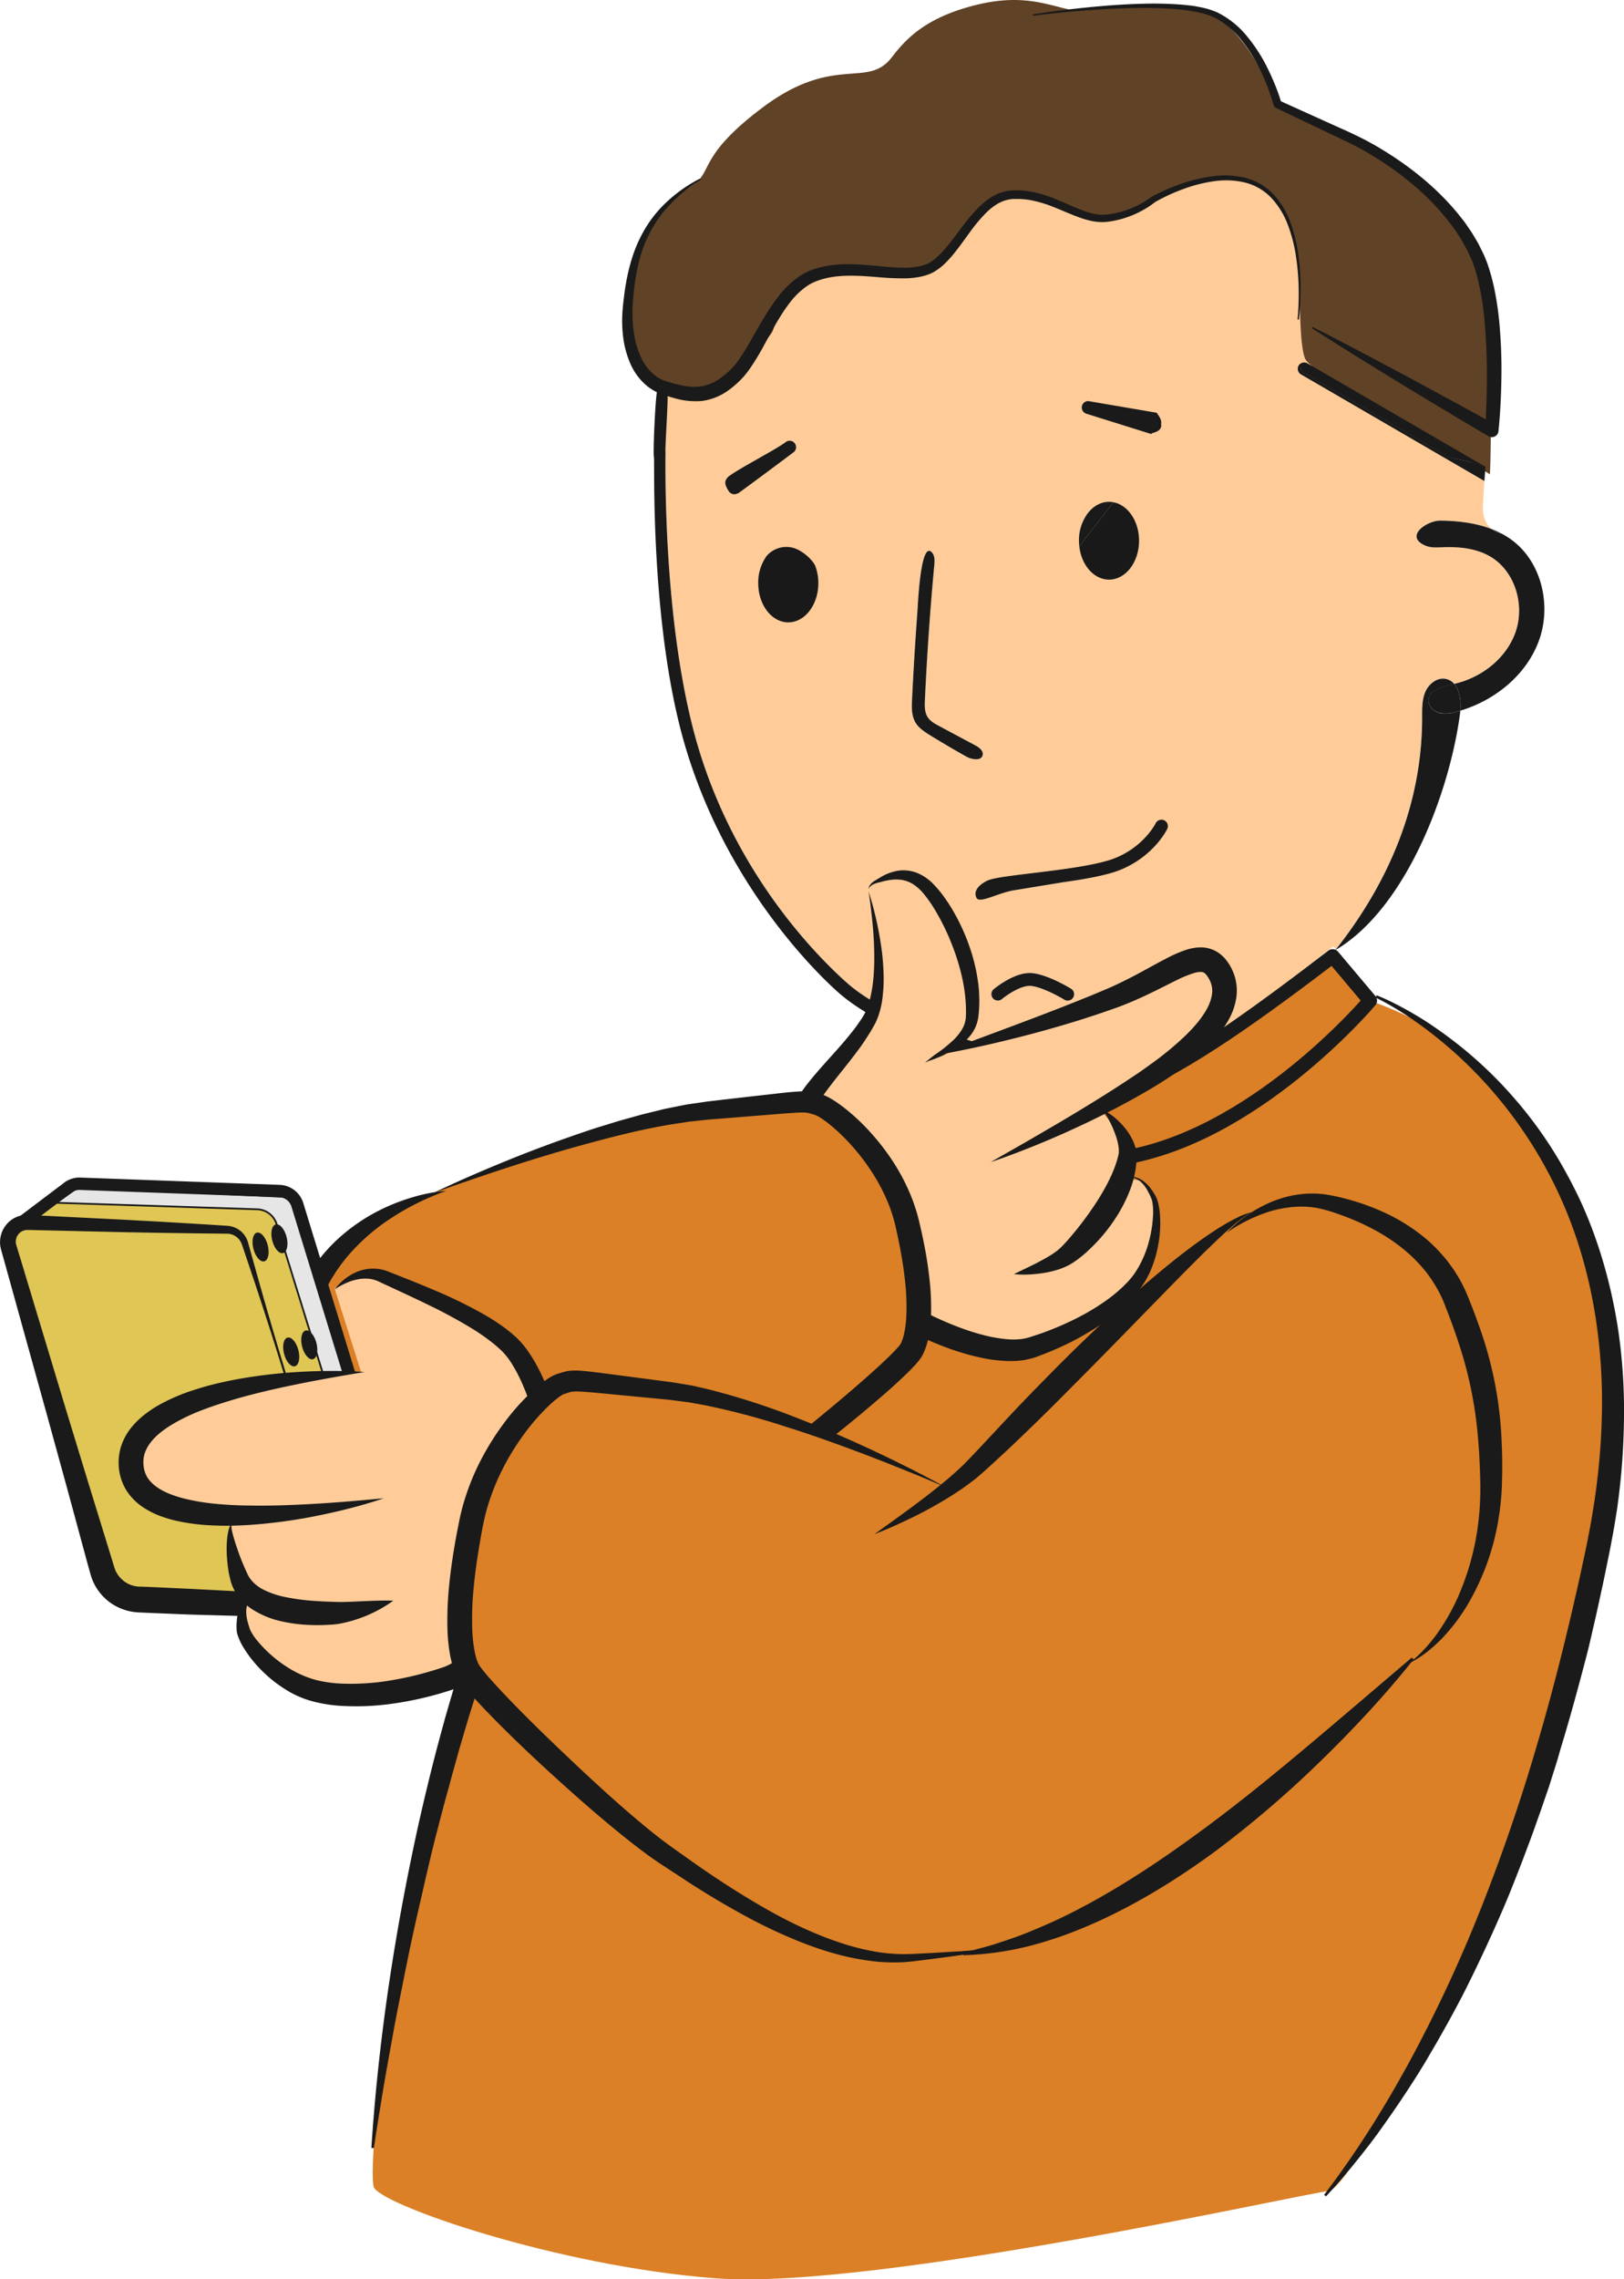 <?xml version="1.0" encoding="UTF-8"?> <svg xmlns="http://www.w3.org/2000/svg" viewBox="0 0 918.68 1288.89"> <defs> <style>.cls-1{fill:#db8026;}.cls-2{fill:#1a1a1a;}.cls-3,.cls-9{fill:none;}.cls-3,.cls-7,.cls-8,.cls-9{stroke:#1a1a1a;}.cls-3{stroke-linecap:round;stroke-linejoin:round;stroke-width:8px;}.cls-4{fill:#fc9;}.cls-5{fill:#604226;}.cls-6{fill:#191919;}.cls-7{fill:#e6e6e6;}.cls-7,.cls-8,.cls-9{stroke-miterlimit:10;}.cls-8{fill:#e0c655;}.cls-9{stroke-width:7px;}</style> </defs> <g id="Layer_2" data-name="Layer 2"> <g id="TeloStroke"> <g id="teloFill"> <path class="cls-1" d="M541.65,589.82l10.81,4.78s-8.32,22.13.9,28.24,67,4.15,93.57-10.68,106.93-71.43,106.93-71.43l18.5,24.33s37.5,11.23,59.75,34.45S919,700.73,913,786.06s-34.33,209-61,270.34S764.06,1238,751.49,1239s-256.13,56-346.13,49.36-192.26-42.22-194.07-52,2.27-51.82,5.9-82.07S260,906.4,313.24,824.53,481,634,506.36,616.84s34.24-27,34.24-27Z"></path> </g> <path class="cls-2" d="M778.73,562.81a115.32,115.32,0,0,1,10.91,5c3.56,1.81,7.06,3.75,10.51,5.77S807,577.72,810.3,580s6.6,4.56,9.81,7a233.75,233.75,0,0,1,35.45,32.83,236.47,236.47,0,0,1,28.31,39.63c4,7.08,7.79,14.35,11.16,21.81a244.62,244.62,0,0,1,8.88,22.87c2.63,7.75,4.83,15.64,6.74,23.6,1,4,1.79,8,2.62,12,.39,2,.73,4,1.09,6l.53,3,.46,3a312.63,312.63,0,0,1,3.33,48.87,391.91,391.91,0,0,1-3.37,48.71c-.49,4-1.18,8-1.83,12s-1.43,8-2.16,12c-.37,2-.76,4-1.16,5.91l-1.2,5.86c-.81,3.9-1.58,7.8-2.43,11.7-1.71,7.78-3.34,15.58-5.18,23.34-.9,3.88-1.77,7.77-2.71,11.65s-2,7.72-3,11.59c-4.07,15.42-8.32,30.81-13,46.08L881,995.24l-1.8,5.71-1.8,5.71c-.59,1.91-1.19,3.81-1.86,5.7l-3.9,11.33-4,11.28c-1.33,3.77-2.76,7.5-4.16,11.24s-2.8,7.48-4.28,11.2c-2.9,7.45-5.83,14.88-9,22.22q-9.49,22-20.21,43.5c-3.53,7.18-7.39,14.19-11.21,21.2l-5.89,10.45-6.06,10.34c-4.08,6.87-8.41,13.6-12.83,20.25s-9,13.22-13.62,19.68-9.61,12.73-14.62,18.92c-1.23,1.57-2.55,3.06-3.82,4.59s-2.57,3-3.88,4.54-2.59,3-3.93,4.49l-4,4.4-1.11-.85q7.17-9.42,13.91-19.15c4.51-6.48,8.83-13.09,13.07-19.74,8.42-13.35,16.3-27,23.76-40.93a805.75,805.75,0,0,0,39.51-86q17.26-44.1,30.5-89.64c8.92-30.29,16.55-60.95,23.44-91.77.87-3.85,1.66-7.72,2.49-11.58s1.7-7.72,2.42-11.59,1.55-7.73,2.17-11.62,1.33-7.76,1.86-11.67a380.43,380.43,0,0,0,4-47.05c.72-31.47-3-63.14-12.16-93.26a247.23,247.23,0,0,0-43.78-83,242.13,242.13,0,0,0-32.94-33.75,228.47,228.47,0,0,0-18.79-14.3,167.27,167.27,0,0,0-20.29-12Z"></path> <path class="cls-2" d="M539.5,592.44c-6.14,4.58-12.22,9.23-18.18,14s-12,9.52-17.8,14.42l-8.75,7.37q-4.39,3.66-8.69,7.42c-2.9,2.47-5.74,5-8.58,7.54s-5.66,5.08-8.47,7.65q-16.93,15.27-33,31.33c-2.66,2.7-5.29,5.43-8,8.08l-7.9,8.14c-2.66,2.69-5.2,5.49-7.79,8.25s-5.16,5.51-7.65,8.35l-7.52,8.46-7.35,8.6c-2.48,2.83-4.84,5.76-7.27,8.64s-4.84,5.76-7.14,8.73l-7,8.83-6.76,9c-2.29,3-4.44,6.05-6.6,9.11L351.77,781c-1.09,1.53-2.18,3-3.19,4.62-8.44,12.37-16.42,25-23.82,37.94-1.83,3.24-3.58,6.53-5.38,9.79l-2.68,4.89c-.85,1.65-1.66,3.33-2.5,5l-5,10-4.56,10.15c-.77,1.69-1.56,3.35-2.3,5.07l-2.18,5.21c-1.45,3.48-2.94,6.93-4.35,10.43-2.75,7-5.57,14-8.17,21.08-1.32,3.53-2.71,7-4,10.6l-3.8,10.67c-1.3,3.54-2.44,7.15-3.66,10.72s-2.49,7.14-3.63,10.74l-3.54,10.79-3.38,10.84L264,974.9l-1.6,5.45c-1.06,3.64-2.16,7.26-3.19,10.91l-3.05,11c-1.05,3.64-1.92,7.33-3,11-2.06,7.3-3.93,14.66-5.85,22s-3.7,14.74-5.42,22.14c-.89,3.7-1.73,7.41-2.56,11.12l-2.56,11.12c-3.42,14.83-6.52,29.75-9.45,44.72q-2.28,11.2-4.39,22.47l-4.07,22.55c-1.36,7.52-2.6,15.07-3.82,22.63s-2.42,15.12-3.56,22.7l-1.4-.08c4-61.18,13.24-121.92,26.38-181.79q5-22.42,10.81-44.68c1-3.71,2-7.4,3-11.1l1.51-5.54,1.6-5.53,3.21-11,3.36-11c4.59-14.62,9.41-29.18,14.76-43.56,2.57-7.22,5.44-14.33,8.2-21.49,1.42-3.56,2.92-7.09,4.37-10.63l2.2-5.32c.75-1.76,1.57-3.5,2.35-5.26l4.77-10.48,5.18-10.29c.87-1.71,1.72-3.44,2.61-5.14l2.78-5c1.87-3.35,3.69-6.74,5.61-10.06,4-6.56,7.79-13.23,12.06-19.61L328,792.2c1-1.62,2.08-3.23,3.19-4.79l6.56-9.46a624.22,624.22,0,0,1,58.85-70.65c10.64-11,21.57-21.81,32.87-32.17s22.88-20.42,34.74-30.13,24-19,36.43-28q9.3-6.75,18.81-13.21c6.36-4.29,12.75-8.5,19.31-12.5Z"></path> <path class="cls-3" d="M753.86,540.73,775,565.83S708.45,645,631.36,655.29c-77.69,10.41-93.89-13.41-93.78-29.82s4.07-35.65,4.07-35.65l10.81,4.78s-10.28,15.63-.15,25.75,53.54,7.92,86.05-5C671.28,602.36,714,571.06,753.86,540.73Z"></path> </g> <g id="Layer_4" data-name="Layer 4"> <g id="Layer_17" data-name="Layer 17"> <path class="cls-4" d="M375.36,221.56c4.58-1.06,12.85,3.05,17.16,1.24,10.49-4.4,15.74-3.6,24.09-11.32,12.1-11.18,17-26.68,27.15-42.26,9.6-14.79,26.37-15.88,44.26-15.27,14.63.5,31.64,5,43.56-3.55,14.34-10.21,20.95-34.15,38-38.56,3.94-1,14.59.41,18.44,1.22,10.6,2.23,17.93,7.69,29,9.55,22.28,3.74,28.23-10.39,50-16.65,1.68-.48,13.84-4.35,15.55-4.67,5.62-1.06,17.24-1.05,22.64.81,2.68.92,17.69,9.85,19.3,14.85,5.73,9.35,7.62,17.18,9.66,30.44.67,4.93.5,11.67,1.39,16.56.95,5.26-.53,7.77-.63,9.67.5.67,4,9,1.08,6.67,0,0,9.83,26.32,11.56,27.33l92.13,64.43h0c-.52,7.81-1,15.29-.79,16.84a18.94,18.94,0,0,0,1.2,5.18,13.17,13.17,0,0,0,3.75,5.15c-9.11-3.55-19.29-4.73-29.16-4.82-7.53-.07-20.79,9-8.26,14.19,3,1.23,6.3,1,9.5.86,9.29-.37,19,.55,27,5.24,14,8.18,19.67,27.19,14.4,42.52-5.15,15-19.24,25.95-34.72,29.5a8.21,8.21,0,0,0-5.2-2.93c-4.81-.73-9.37,3.08-11.24,7.58s-1.72,9.54-1.73,14.41c0,49-18.84,93-48.76,131l-1.53-1.6-2.6,2.06c-.48.38-48.94,38.7-82.36,58.58-24.84,14.77-57.55,24.91-80.85,28-9.26,1.21-17,1.3-22.24.12-16.51-3.75-13-23.44-12.86-24.28a3.91,3.91,0,0,0,.06-.68,3.58,3.58,0,0,0-.45-1.74c13.23,3.46,22.72,5.15,23.75,5.33a3.36,3.36,0,0,0,.63.06,3.64,3.64,0,0,0,.62-7.23c-.27,0-11-2-25.76-6-22.62-6.14-54.78-17.22-73.56-34.11C462.63,541,417,495.67,395.13,423.06c-21-69.89-18.54-167.42-18.66-167.66C376.07,254.62,376.1,221.89,375.36,221.56ZM607.07,564.1a3.65,3.65,0,0,0-1.19-5c-.52-.32-12.76-7.8-21.74-8.79-9.56-1.07-20.79,8.05-22,9.09a3.64,3.64,0,0,0,4.65,5.6c2.75-2.28,11.1-8.08,16.59-7.46,6.1.68,15.58,5.83,18.72,7.76a3.6,3.6,0,0,0,1.91.54A3.65,3.65,0,0,0,607.07,564.1ZM555.9,426.87c.46-2.42-2.06-4.25-4.23-5.4l-20.49-10.93c-2.41-1.28-4.91-2.65-6.4-4.94-1.84-2.82-1.76-6.43-1.6-9.79q1.77-38.15,5.3-76.19c.23-2.49.37-5.29-1.28-7.15-6.55-7.39-8,29.94-8.29,33.82q-1.78,24.6-3,49.24c-.22,4.43-.35,9.14,1.89,13,1.87,3.21,5.13,5.31,8.29,7.27q10.13,6.24,20.52,12.06a11.88,11.88,0,0,0,5.85,1.52C554.2,429.28,555.58,428.57,555.9,426.87Z"></path> <path class="cls-5" d="M722.7,58.93c.6,1,40.36,18.23,55,25.71,21.26,10.84,41.21,26,52.37,47.11C840,150.36,842.2,172,842.89,193c.47,14.63.79,60.59-.06,75.21q-46.82-29-94.21-57c-3.48-2.06-7-4.18-9.64-7.28-4.49-5.35-3.39-44-4.24-51-1.37-11.17-4-23-8.59-33.25a32.14,32.14,0,0,0-24.79-19.16c-21.59-3.55-40,10.18-60.75,18.1-9,3.43-20.84,4.69-29.59.83a184.66,184.66,0,0,0-25.25-9.5c-11-3-20.69-.93-29.25,6.67a119,119,0,0,0-16.68,18.42c-2.6,3.51-5.63,9.08-9.15,11.66-11.7,8.58-27.38,5.18-41.87,4.48-13.35-.65-28.35,0-38.15,8.63a27.05,27.05,0,0,0-2.4,2.39c-6,6.81-8,16.17-11.07,24.75-1.46,4.1-16.3,18.09-18.33,21.94-10.45,19.94-23.4,12.79-42.74,10.46,0,0-15.2-13.4-18.11-23.32-6.88-23.55-1.61-46.95,9.12-67.22,6-11.27,15.63-17.75,26-25.15,9.47-6.75,3-16.46,38.33-42.92C472,30.38,490.61,50.39,504.36,32.54,511.94,22.7,522.14,11.4,547,4.18c28.56-8.29,42.79-2.28,58.05,1.27,2.14.5,67.35-8.95,82.83,3.06s25.62,29.63,33.4,47.62C721.7,57,722.17,58,722.7,58.93Z"></path> </g> <path class="cls-2" d="M537.13,592.7l-1,.7-.42.17Z"></path> <path class="cls-2" d="M550.4,595.4a3.59,3.59,0,0,1,1.57.72l-.26.79-3.87-1A3.58,3.58,0,0,1,550.4,595.4Z"></path> <path class="cls-2" d="M550.4,595.4a3.58,3.58,0,0,0-2.56.46h0l-4.53-1.3-1.78-2-1.52,1c-.8-.24-1.61-.48-2.42-.74a29.29,29.29,0,0,1,4.47-1.28c7.1-1.38,9.69-1.79,10-1.73.57.12-8.46,2.24-8.46,2.24l8.89,2.54-.49,1.52A3.59,3.59,0,0,0,550.4,595.4Z"></path> <path class="cls-2" d="M376.47,255.4c.12.24-2.36,97.77,18.66,167.66C417,495.67,462.63,541,478.58,555.31c18.78,16.89,50.94,28,73.56,34.11l-.11.4c-.29-.06-2.88.35-10,1.73a29.29,29.29,0,0,0-4.47,1.28c-21.57-6.72-47.26-17.17-63.87-32.1-16.82-15.12-63.45-63.54-85.74-137.67-20.57-68.37-17.52-163.41-18-164.39-.7-1.4.88-36.69,1.9-37.77,1.39-.24,4.29,2.22,5.66,1.9C378.26,223.13,376.07,254.62,376.47,255.4Z"></path> <path class="cls-2" d="M855.5,305.59c16.87,12.67,22.3,37.35,14.9,57.1-7.17,19.15-24.72,33.31-44.33,39.18a34.78,34.78,0,0,0,0-5.4c-.32-3.75-1.34-7.34-3.39-9.75,15.48-3.55,29.57-14.5,34.72-29.5,5.27-15.33-.41-34.34-14.4-42.52-8-4.69-17.72-5.61-27-5.24-3.2.12-6.53.37-9.5-.86-12.53-5.22.73-14.26,8.26-14.19,9.87.09,20,1.27,29.16,4.82a10.24,10.24,0,0,0,5.29,2.39A44.89,44.89,0,0,1,855.5,305.59Z"></path> <path class="cls-2" d="M843.89,299.23a48.34,48.34,0,0,1,5.29,2.39A10.24,10.24,0,0,1,843.89,299.23Z"></path> <path class="cls-2" d="M838.49,262.91l1.8,1c-.18,2.58-.38,5.36-.56,8.1h0l-103.77-60.3a3.65,3.65,0,0,1-1.32-5,3.35,3.35,0,0,1,1-1.06l.36,4.18,83.28,48.5Z"></path> <path class="cls-2" d="M838.49,262.91l-19.28-4.52-83.28-48.5-.36-4.18a3.64,3.64,0,0,1,4-.26Z"></path> <path class="cls-2" d="M826.05,396.47a34.78,34.78,0,0,1,0,5.4l-1.89.54a21.36,21.36,0,0,1-8.73.94c-.39-.06-.77-.14-1.16-.24-3.23-.85-6.18-3.63-6.17-7,0-5.95,7.71-8,13.53-9.2l1-.22C824.71,389.13,825.73,392.72,826.05,396.47Z"></path> <path class="cls-2" d="M824.18,402.41l1.89-.54c-.05.74-.13,1.47-.22,2.17C820,447.74,795.7,513.1,755.89,537l-.16-.16c29.92-38,48.73-82,48.76-131,0-4.87-.14-9.91,1.73-14.41s6.43-8.31,11.24-7.58a8.21,8.21,0,0,1,5.2,2.93l-1,.22c-5.82,1.2-13.52,3.25-13.53,9.2,0,3.34,2.94,6.12,6.17,7,.39.1.77.18,1.16.24A21.36,21.36,0,0,0,824.18,402.41Z"></path> <path class="cls-2" d="M755.89,537c-.18.12-.36.22-.54.33l.38-.49Z"></path> <path class="cls-2" d="M573.8,503.4c-8.88,1.35-19.44,7.64-21.33,4.44-1.55-2.62-.52-6.58,5.77-9.72a10.35,10.35,0,0,1,1.17-.49c3.71-1.3,11.27-2.27,24.26-3.85,16.59-2,37.22-4.52,47.32-8.63,16.27-6.62,22.68-19.43,22.74-19.57a3.64,3.64,0,0,1,6.56,3.16c-.3.62-7.56,15.43-26.57,23.16-7.43,3-19.58,5.19-31.93,6.91"></path> <path class="cls-2" d="M612.12,229.36a3.63,3.63,0,0,1,4.56-2.38l37.68,6.42c.27.77,3.08,3.58,2.44,6.33.66,3.51-2.66,4.56-5.31,5.31l-.13.43L614.5,233.93A3.65,3.65,0,0,1,612.12,229.36Z"></path> <path class="cls-6" d="M629.83,284c8.22,1.54,14.53,10.71,14.53,21.77,0,12.15-7.61,22-17,22-8.57,0-15.65-8.2-16.82-18.87Z"></path> <path class="cls-2" d="M629.83,284l-19.29,24.9a26.86,26.86,0,0,1-.18-3.13,25.48,25.48,0,0,1,5-15.55c3.08-4,7.32-6.45,12-6.45A13.51,13.51,0,0,1,629.83,284Z"></path> <path class="cls-2" d="M605.88,559.09a3.64,3.64,0,0,1-1.91,6.74,3.6,3.6,0,0,1-1.91-.54c-3.14-1.93-12.62-7.08-18.72-7.76-5.49-.62-13.84,5.18-16.59,7.46a3.64,3.64,0,0,1-4.65-5.6c1.25-1,12.48-10.16,22-9.09C593.12,551.29,605.36,558.77,605.88,559.09Z"></path> <path class="cls-2" d="M577.9,595.39a3.64,3.64,0,0,1-.62,7.23,3.36,3.36,0,0,1-.63-.06c-1-.18-10.52-1.87-23.75-5.33a3.56,3.56,0,0,0-.93-1.11l.49-1.52-8.89-2.54s9-2.12,8.46-2.24l.11-.4C566.92,593.43,577.63,595.34,577.9,595.39Z"></path> <path class="cls-2" d="M551.67,421.47c2.17,1.15,4.69,3,4.23,5.4-.32,1.7-1.7,2.41-3.41,2.49a11.88,11.88,0,0,1-5.85-1.52q-10.39-5.82-20.52-12.06c-3.16-2-6.42-4.06-8.29-7.27-2.24-3.84-2.11-8.55-1.89-13q1.18-24.64,3-49.24c.29-3.88,1.74-41.21,8.29-33.82,1.65,1.86,1.51,4.66,1.28,7.15q-3.53,38-5.3,76.19c-.16,3.36-.24,7,1.6,9.79,1.49,2.29,4,3.66,6.4,4.94Z"></path> <path class="cls-2" d="M552.9,597.23l-1.19-.32.26-.79A3.56,3.56,0,0,1,552.9,597.23Z"></path> <path class="cls-2" d="M541.52,592.56l1.78,2c-1.09-.32-2.19-.64-3.3-1Z"></path> <path class="cls-6" d="M461.18,320a27.41,27.41,0,0,1,1.74,9.76c0,12.25-7.61,22.17-17,22.17s-17-9.92-17-22.17a25.84,25.84,0,0,1,4.82-15.46,14.79,14.79,0,0,1,14.13-4.7C453.79,310.83,459.75,316.73,461.18,320Z"></path> <path class="cls-2" d="M417.55,279l-.09-.12a3.78,3.78,0,0,1-5.31-1.27c-2.83-4.4-2.08-6.09,0-8.18,7-5.14,26.4-15,32.22-19.36a3.64,3.64,0,1,1,4.36,5.82C442.77,260.36,428.78,270.82,417.55,279Z"></path> <path class="cls-2" d="M371.58,253.78a3.63,3.63,0,0,1,3.12-.07q-2.06.48-4.14.84A3.43,3.43,0,0,1,371.58,253.78Z"></path> <path class="cls-2" d="M734,180.64a150,150,0,0,0,.63-18.12,136,136,0,0,0-1.58-18,85,85,0,0,0-4.54-17.41A46,46,0,0,0,719.27,112a30.9,30.9,0,0,0-14.93-8.76,46.27,46.27,0,0,0-17.56-.76,83.05,83.05,0,0,0-17.29,4.38,105.57,105.57,0,0,0-16.21,7.49l.25-.18a45.87,45.87,0,0,1-6.4,4.33,56.41,56.41,0,0,1-6.86,3.34,54.27,54.27,0,0,1-7.28,2.37c-1.23.34-2.5.54-3.75.81l-1.9.27a19.5,19.5,0,0,1-2,.23,27.86,27.86,0,0,1-7.92-.58,52.39,52.39,0,0,1-7.38-2.17c-4.74-1.74-9.22-3.8-13.73-5.57a69.07,69.07,0,0,0-13.66-4.07,42.85,42.85,0,0,0-7-.62c-.58,0-1.16,0-1.73,0s-1.18,0-1.7.1a18.21,18.21,0,0,0-3.18.61c-4.19,1.17-7.94,3.9-11.26,7.16a93.53,93.53,0,0,0-9.17,11c-2.9,3.92-5.73,8-8.91,11.92a61.82,61.82,0,0,1-5.2,5.74,31.19,31.19,0,0,1-6.49,4.89,21.26,21.26,0,0,1-3.9,1.64,32.23,32.23,0,0,1-3.92,1,47.85,47.85,0,0,1-7.82.82,146.26,146.26,0,0,1-15.08-.62c-9.8-.79-19.47-1.56-28.53.23a42.4,42.4,0,0,0-6.55,1.87,26.18,26.18,0,0,0-5.84,3,42.67,42.67,0,0,0-9.71,9.47c-5.72,7.42-10.14,16.1-14.92,24.77a133.71,133.71,0,0,1-8,13,47.32,47.32,0,0,1-5.23,6.16,55.46,55.46,0,0,1-6.07,5.17,32.64,32.64,0,0,1-15.42,6.3A42.56,42.56,0,0,1,381,225c-1.24-.34-2.46-.71-3.66-1.1s-2.33-.73-3.74-1.26a28.6,28.6,0,0,1-7.38-4.22,33.86,33.86,0,0,1-9.77-13.11,54,54,0,0,1-4-15.18,75.42,75.42,0,0,1-.21-15.31c.19-2.54.51-5,.81-7.5s.68-5,1.11-7.41a109.3,109.3,0,0,1,3.59-14.64,77.77,77.77,0,0,1,6-13.88,66.15,66.15,0,0,1,4-6.41,67,67,0,0,1,4.66-5.92,81,81,0,0,1,23.59-18.07l.4.69a83.16,83.16,0,0,0-21.87,19.13,71.85,71.85,0,0,0-12.68,25.69,105.34,105.34,0,0,0-2.79,14.17c-.33,2.39-.59,4.8-.8,7.22-.12,1.2-.21,2.42-.3,3.63s-.12,2.39-.14,3.58a77.38,77.38,0,0,0,.93,14.15,47.28,47.28,0,0,0,4,13.13,27.64,27.64,0,0,0,8,10.11,20.81,20.81,0,0,0,5.48,2.92c.91.31,2.16.67,3.3,1s2.3.63,3.44.9c4.55,1.13,9,1.81,13.09,1.24a25.18,25.18,0,0,0,11.59-4.82,47.91,47.91,0,0,0,5.24-4.31,37.84,37.84,0,0,0,4.35-5,125.47,125.47,0,0,0,7.61-12.09c4.89-8.44,9.59-17.34,16.08-25.43A50.62,50.62,0,0,1,452.58,156a33,33,0,0,1,7.33-3.6,49.65,49.65,0,0,1,7.67-2c10.39-1.85,20.59-.74,30.33.16a139.32,139.32,0,0,0,14.4.81,41.58,41.58,0,0,0,6.86-.6,28.18,28.18,0,0,0,3.23-.78,16,16,0,0,0,2.92-1.17c3.74-2,7-5.41,10.09-9.05s5.92-7.65,8.93-11.59a98.46,98.46,0,0,1,9.89-11.51,41.37,41.37,0,0,1,6.16-4.91,26.35,26.35,0,0,1,7.4-3.33,23.45,23.45,0,0,1,4.07-.72c.7-.07,1.34-.07,2-.09s1.3,0,2,0a47.56,47.56,0,0,1,7.73.8,74.09,74.09,0,0,1,14.52,4.54c4.63,1.9,9.07,4,13.55,5.73s9,3,13.48,2.7c.55,0,1.13-.09,1.72-.17l1.75-.23c1.16-.24,2.33-.39,3.48-.7a52,52,0,0,0,6.78-2.08,52.65,52.65,0,0,0,6.47-3,41.9,41.9,0,0,0,5.89-3.81l.17-.13.09,0a108,108,0,0,1,17-7.44,85.28,85.28,0,0,1,18-4.19A48.76,48.76,0,0,1,705,100.71a33.24,33.24,0,0,1,15.88,9.73,47.75,47.75,0,0,1,9.33,16,86.8,86.8,0,0,1,4.29,17.85,134.26,134.26,0,0,1,1.24,18.24,152.27,152.27,0,0,1-1,18.24Z"></path> <path class="cls-2" d="M584.3,8.12Q605,4.91,625.89,3.21c7-.55,13.94-.93,20.94-1.1a202.61,202.61,0,0,1,21,.47c1.76.11,3.51.34,5.27.52s3.51.48,5.25.85a43.74,43.74,0,0,1,10.38,3.13,50.61,50.61,0,0,1,16.75,13.5,91.38,91.38,0,0,1,11.54,17.94c1.6,3.17,3,6.41,4.36,9.71s2.5,6.59,3.52,10.11l-1.24-1.5,27.88,12.61,7,3.16c2.33,1,4.64,2.08,7,3.2s4.66,2.29,7,3.45l3.41,1.87c1.14.62,2.28,1.25,3.38,1.93,17.83,10.5,34.36,23.62,47.35,40.2.79,1,1.64,2,2.39,3.13l2.24,3.27c1.55,2.13,2.8,4.48,4.18,6.74a38.09,38.09,0,0,1,1.86,3.52l1.78,3.57c.56,1.22,1.06,2.48,1.58,3.73s.93,2.51,1.35,3.78a115.94,115.94,0,0,1,3.86,15.34q1.44,7.72,2.18,15.49a287.11,287.11,0,0,1,1.24,31c-.07,5.16-.22,10.31-.49,15.45s-.65,10.26-1.18,15.47v.08a3.76,3.76,0,0,1-4.12,3.36,4,4,0,0,1-1.53-.5l-12.6-7.45-12.56-7.52c-8.38-5-16.72-10.06-25.05-15.13l-12.48-7.65-12.45-7.7q-12.43-7.74-24.76-15.65l.39-.7c8.73,4.4,17.39,8.9,26,13.43l12.94,6.84,12.92,6.89Q807.29,219,820.13,226L833,233l12.79,7.1L840.12,243c.36-5,.58-10.06.73-15.1s.26-10.1.25-15.15c0-10.1-.35-20.19-1.22-30.19a150.24,150.24,0,0,0-5.13-29.28c-.35-1.16-.76-2.3-1.13-3.46s-.85-2.25-1.33-3.36l-1.55-3.32a34.59,34.59,0,0,0-1.64-3.28c-1.23-2.13-2.31-4.34-3.73-6.36l-2-3.1c-.67-1-1.46-2-2.19-3a139.63,139.63,0,0,0-20.42-21.77A184.23,184.23,0,0,0,776.38,88c-1.06-.67-2.14-1.3-3.24-1.92l-3.27-1.87c-2.22-1.16-4.41-2.4-6.68-3.46s-4.55-2.19-6.86-3.29l-6.93-3.28L721.7,61a2.29,2.29,0,0,1-1.23-1.48v0c-.86-3.2-2-6.5-3.19-9.69s-2.55-6.36-4-9.45A89.93,89.93,0,0,0,702.56,23,47.09,47.09,0,0,0,687.3,10.09,41.06,41.06,0,0,0,677.77,7c-1.65-.39-3.36-.64-5-.93s-3.41-.49-5.13-.64a198.89,198.89,0,0,0-20.74-.93c-7,0-13.9.22-20.85.61-13.89.79-27.78,2-41.59,3.8Z"></path> </g> <g id="Layer_14" data-name="Layer 14"> <path class="cls-4" d="M452.33,641.54s-6.49-4.4,5-19.64,31.42-32.92,35.21-46.82,4.39-39.8,2.92-49.1-5.78-21.27-4.57-23.08,3.76-5.28,8.73-5.15,19.67-2.46,28.78,8.63,24.32,49.54,23.31,66.35S527.24,597,525.29,599.28s13-4.46,18.28-7.22c2.39-1.25,45.78-9.11,73.77-20.55C651,557.75,676.15,530.76,686,547.73c18.09,31.08-69.52,79.81-69.52,79.81s4.41-1.91,7,1.34,17.94,18.54,15.09,29-1.51,8.88.65,9.16,10.27-1.1,13.33,10A53,53,0,0,1,646,720.3c-10.26,16-37.67,34.3-56.41,39.6s-46.22,6.78-81.6-18.51-62.63-79.41-61.06-85S452.33,641.54,452.33,641.54Z"></path> <path class="cls-2" d="M491.34,504.05a191.9,191.9,0,0,1,7,30.2,130.49,130.49,0,0,1,1.46,15.61,86.74,86.74,0,0,1-.79,16,50.08,50.08,0,0,1-1.94,8.07c-.19.67-.49,1.33-.74,2a20.09,20.09,0,0,1-.86,2c-.32.64-.64,1.33-1,1.93l-1,1.74c-1.3,2.36-2.78,4.56-4.23,6.8s-3,4.36-4.59,6.44c-3.12,4.23-6.39,8.27-9.57,12.27s-6.31,8-9.16,12a65.49,65.49,0,0,0-7,12.25c-.21.52-.45,1-.64,1.54l-.47,1.55c-.16.51-.35,1-.49,1.54l-.28,1.52c-.09.51-.22,1-.29,1.53l-.09,1.59-.11,1.58.07,1.69a69.35,69.35,0,0,0,2,13.94c.48,2.36,1.22,4.72,1.85,7.07.35,1.18.75,2.34,1.12,3.52s.74,2.34,1.18,3.5a176.94,176.94,0,0,0,12.1,27l1.8,3.22,1.9,3.13.95,1.56,1,1.5c.68,1,1.33,2,2,3l2.13,2.86c.36.5.7.91,1,1.31s.66.82,1.06,1.22a61.49,61.49,0,0,0,5,4.79,115.34,115.34,0,0,0,11.55,8.79c4.07,2.75,8.31,5.33,12.63,7.76a194.15,194.15,0,0,0,26.92,12.58,130.74,130.74,0,0,0,14,4.42,78.07,78.07,0,0,0,14,2.3,39.47,39.47,0,0,0,6.64-.13,30.24,30.24,0,0,0,6.37-1.53c4.74-1.47,9.41-3.19,14-5.12s9.1-4,13.48-6.34a123.51,123.51,0,0,0,12.72-7.65,88.76,88.76,0,0,0,11.42-9.18c.84-.87,1.71-1.71,2.53-2.59s1.58-1.8,2.33-2.72,1.43-1.87,2.08-2.87,1.3-2,1.87-3.07a60.15,60.15,0,0,0,5.53-13.55,69.84,69.84,0,0,0,2.45-14.67,37.62,37.62,0,0,0-.22-7.37c-.09-.59-.22-1.15-.33-1.74a15.34,15.34,0,0,0-.59-1.61c-.5-1.16-1-2.28-1.65-3.37A18.31,18.31,0,0,0,645,668a11.83,11.83,0,0,0-3.24-1.81,13.3,13.3,0,0,0-3.74-.68,13.82,13.82,0,0,1,3.9.12,12.67,12.67,0,0,1,3.7,1.47,20.07,20.07,0,0,1,5.73,5.55c.78,1.08,1.49,2.2,2.15,3.33a19.1,19.1,0,0,1,.94,1.92c.22.66.45,1.33.63,2a40.45,40.45,0,0,1,1.16,8,66.21,66.21,0,0,1-1,15.89,67,67,0,0,1-4.68,15.45c-.53,1.27-1.23,2.46-1.85,3.69s-1.44,2.37-2.17,3.56-1.61,2.22-2.42,3.34-1.75,2.1-2.63,3.15a93,93,0,0,1-11.83,11A122.07,122.07,0,0,1,616.4,753a145.65,145.65,0,0,1-14,7.56c-4.79,2.29-9.68,4.37-14.68,6.19a41.46,41.46,0,0,1-8.52,2.35,51.93,51.93,0,0,1-8.73.53A84.54,84.54,0,0,1,554,767.55a143.35,143.35,0,0,1-15.53-4.44,199,199,0,0,1-29.13-13q-7-3.84-13.69-8.29a124.84,124.84,0,0,1-13-9.82c-1-.93-2.08-1.84-3.09-2.85s-2-2-3-3.09c-.5-.51-1-1.12-1.45-1.69a21.31,21.31,0,0,1-1.35-1.7l-2.46-3.33c-.8-1.12-1.52-2.27-2.28-3.4l-1.13-1.71-1-1.73L464.71,709l-1.93-3.53-1-1.77-.89-1.8-1.78-3.58c-1.11-2.43-2.26-4.84-3.28-7.3s-2.07-4.91-3-7.41-1.81-5-2.65-7.56c-.43-1.26-.8-2.55-1.18-3.84s-.76-2.56-1.11-3.86c-.63-2.63-1.36-5.2-1.84-7.89a77.16,77.16,0,0,1-1.81-16.59v-2.16l.23-2.26.24-2.25c.13-.75.32-1.5.49-2.25l.53-2.24c.22-.72.49-1.41.73-2.12l.76-2.11c.29-.67.62-1.31.92-2a76.68,76.68,0,0,1,8.94-14c6.64-8.4,13.84-15.74,20.36-23.42,1.66-1.9,3.2-3.86,4.77-5.8s3-4,4.36-6l1.05-1.53c.33-.5.58-1,.87-1.44a13.44,13.44,0,0,0,.8-1.5,17,17,0,0,0,.72-1.56,47.09,47.09,0,0,0,2.23-6.77c2.33-9.47,2.53-19.73,2.19-29.87-.18-5.09-.58-10.19-1.13-15.29S492.17,509.13,491.34,504.05Z"></path> <path class="cls-2" d="M623.52,627.88a11.66,11.66,0,0,1,3.9,1.77,33.08,33.08,0,0,1,3.44,2.57,41.86,41.86,0,0,1,6,6.27,32.73,32.73,0,0,1,4.59,7.86,21.5,21.5,0,0,1,1.36,4.86c.07.43.12.88.16,1.35a13.1,13.1,0,0,1,0,1.41v.7l0,.57-.05,1.14a56.59,56.59,0,0,1-4,17.35,83.81,83.81,0,0,1-8,15.34,97.42,97.42,0,0,1-10.59,13.41c-2,2.08-4,4.08-6.15,6a63.65,63.65,0,0,1-7,5.4,28.93,28.93,0,0,1-4.18,2.31,34.6,34.6,0,0,1-4.23,1.66,57.42,57.42,0,0,1-8.41,2,72.65,72.65,0,0,1-8.4.85,56.13,56.13,0,0,1-8.4-.21c5-2.47,10-4.74,14.64-7.21s9.14-5.07,12.19-8.15c1.68-1.65,3.37-3.53,5-5.45s3.28-3.9,4.86-5.91c3.16-4,6.18-8.18,9-12.42a129.81,129.81,0,0,0,7.65-13c1.12-2.22,2.16-4.45,3.05-6.72a58.07,58.07,0,0,0,2.31-6.85l.41-1.62a5,5,0,0,0,.13-.61,6.39,6.39,0,0,0,.09-.67,16.47,16.47,0,0,0-.09-3.1,34,34,0,0,0-1.77-7,61.62,61.62,0,0,0-3.06-7.18c-.61-1.17-1.23-2.36-1.93-3.5A14.82,14.82,0,0,0,623.52,627.88Z"></path> <path class="cls-2" d="M560.44,657.13l19.29-11c6.39-3.72,12.79-7.39,19.13-11.15,12.68-7.48,25.23-15.15,37.46-23.15,3-2.05,6.13-4,9.09-6.09s5.9-4.18,8.78-6.33a172.65,172.65,0,0,0,16.29-13.7c5-4.86,9.52-10.08,12.43-15.56a24.64,24.64,0,0,0,2.72-8,13.5,13.5,0,0,0-1-7.21,16.59,16.59,0,0,0-1.88-3.23A5.69,5.69,0,0,0,681,550a4.13,4.13,0,0,0-2-.39,14.31,14.31,0,0,0-3.64.65,61.89,61.89,0,0,0-9.17,3.73c-3.2,1.53-6.45,3.23-9.78,4.87-6.65,3.32-13.51,6.61-20.61,9.38-1.78.7-3.56,1.38-5.36,2l-5.29,1.84c-3.52,1.23-7.07,2.37-10.6,3.54-14.18,4.55-28.49,8.53-42.89,12.09-7.21,1.77-14.42,3.46-21.69,5-3.63.75-7.26,1.5-10.9,2.2s-7.29,1.36-11,1.93l41.59-15.48c13.81-5.18,27.59-10.36,41.19-15.86,3.4-1.37,6.81-2.72,10.18-4.15l5-2.12c1.65-.69,3.28-1.42,4.9-2.17,6.48-3,12.83-6.38,19.26-9.92,3.22-1.78,6.48-3.55,9.9-5.3A72.33,72.33,0,0,1,671.33,537a27.88,27.88,0,0,1,7.23-1.27,18.09,18.09,0,0,1,8.69,1.85,19.23,19.23,0,0,1,6.54,5.51,27.91,27.91,0,0,1,3.68,6.32,27.49,27.49,0,0,1,1.93,14.47A36.18,36.18,0,0,1,695,576.72c-4.24,7.49-9.77,13.34-15.55,18.56a156.87,156.87,0,0,1-18.27,14c-6.29,4.24-12.84,8-19.32,11.65-13.05,7.26-26.4,13.84-40,19.9-3.39,1.5-6.79,3-10.22,4.42s-6.85,2.86-10.3,4.21C574.43,652.17,567.49,654.79,560.44,657.13Z"></path> <path class="cls-2" d="M491.33,502.74a4.07,4.07,0,0,1,.89-2.35,8.4,8.4,0,0,1,1.84-1.83c.67-.51,1.51-.94,2.16-1.35l2.12-1.28a27.91,27.91,0,0,1,9.79-3.58,21.14,21.14,0,0,1,11,1.4,26.75,26.75,0,0,1,9,6.33,63.74,63.74,0,0,1,6.55,8,92.75,92.75,0,0,1,5.39,8.59q2.48,4.4,4.54,9c1.37,3.06,2.63,6.18,3.73,9.37a102.49,102.49,0,0,1,4.83,19.64,76.46,76.46,0,0,1,.8,10.16,68.85,68.85,0,0,1-.55,10.24,21.17,21.17,0,0,1-4.43,10.4,31.55,31.55,0,0,1-7.92,7,67.75,67.75,0,0,1-8.9,4.61L527.72,599c-1.52.6-3,1.23-4.48,1.95a82.37,82.37,0,0,1,7.76-6,77.63,77.63,0,0,0,7.44-6,29.83,29.83,0,0,0,5.73-6.82,15.63,15.63,0,0,0,2.24-7.65c.43-12.3-2.25-24.67-6.44-36.43-1.07-2.94-2.21-5.85-3.46-8.73s-2.62-5.69-4.06-8.46-3-5.48-4.64-8.1a69.17,69.17,0,0,0-5.34-7.4,25.89,25.89,0,0,0-6.24-5.56,17.23,17.23,0,0,0-7.84-2.42,24.69,24.69,0,0,0-4.44.16,35,35,0,0,0-4.58.92l-2.37.6a16.08,16.08,0,0,0-2.25.71,7.34,7.34,0,0,0-2,1.12A4,4,0,0,0,491.33,502.74Z"></path> </g> <g id="forearmStroke_copy" data-name="forearmStroke copy"> <g id="foreaarmFill_copy" data-name="foreaarmFill copy"> <path class="cls-1" d="M245,674.66S340.9,633.74,400.36,628s53.32-5.77,62.07-3.48,41.75,29.59,50.62,67,8,61.36,2.45,71.77-79.94,71.22-110.76,89.58-90.93,54.47-140.61,50.87-52.44-5.45-52.44-5.45-63.88-87.22-39.43-154.19S245,674.66,245,674.66Z"></path> </g> <path class="cls-2" d="M252.52,673.4a144.53,144.53,0,0,0-31,15.26,114.53,114.53,0,0,0-25.15,22l-2.57,3.22c-.85,1.08-1.6,2.23-2.41,3.34-.38.56-.8,1.1-1.17,1.67l-1.1,1.74c-.71,1.16-1.51,2.27-2.13,3.48l-2,3.58-1.77,3.67c-.62,1.21-1.12,2.47-1.63,3.73s-1.07,2.5-1.49,3.79c-.84,2.59-1.8,5.13-2.44,7.78l-.54,2c-.18.66-.36,1.31-.48,2l-.82,4c-.3,1.33-.47,2.69-.68,4l-.61,4.06-.35,4.11c-.1,1.38-.28,2.72-.29,4.14-.09,2.8-.33,5.61-.28,8.41l0,4.21c0,1.4.09,2.8.12,4.2.08,5.61.64,11.2,1.23,16.78s1.58,11.11,2.76,16.62c.25,1.38.6,2.75.93,4.12s.62,2.75,1,4.1l1.09,4.09c.38,1.36.81,2.71,1.21,4.06a196.65,196.65,0,0,0,12.74,31.62A183.43,183.43,0,0,0,213,898.68a98.51,98.51,0,0,1-13-12,144.13,144.13,0,0,1-11.2-13.87,155.29,155.29,0,0,1-17.22-31.49,162.62,162.62,0,0,1-9.77-34.83,176.28,176.28,0,0,1-1.89-18.06c-.07-1.51-.17-3-.19-4.54l0-4.54v-2.27c0-.75,0-1.51.07-2.27l.16-4.53c0-1.5.24-3.06.37-4.58l.44-4.61.73-4.58c.25-1.53.44-3.06.84-4.57l1.07-4.53a22.71,22.71,0,0,1,.61-2.25l.68-2.23c.47-1.48.84-3,1.43-4.44l1.68-4.36a95.23,95.23,0,0,1,20.51-30.84,104.11,104.11,0,0,1,29.94-20.62,112.06,112.06,0,0,1,16.84-6.13A88.32,88.32,0,0,1,252.52,673.4Z"></path> <path class="cls-2" d="M245,674.66c13.76-6.6,27.79-12.66,41.94-18.43s28.5-11.06,43-16c3.62-1.23,7.26-2.44,10.94-3.54s7.31-2.31,11-3.33l11.11-3.1,11.24-2.76c1.86-.5,3.78-.81,5.67-1.22l5.7-1.15c1-.18,1.9-.4,2.86-.55l2.9-.42,5.8-.85,2.89-.42,2.84-.33,5.67-.67L420,620.57,442.76,618c1.92-.2,3.82-.41,5.8-.56,1-.09,2-.16,3-.22s2.11-.09,3.2-.12l1.77,0c.64.06,1.29.11,1.92.2s1.33.21,1.86.35l.86.2.74.19,1.37.35.66.17,1.12.34c.41.13.69.25,1,.38l.92.39c.54.26,1.11.52,1.61.79a49.89,49.89,0,0,1,5.51,3.43c1.72,1.19,3.34,2.43,4.92,3.71a113.4,113.4,0,0,1,9,8.11,133.66,133.66,0,0,1,15.35,18.46A115.33,115.33,0,0,1,515,675.45,107,107,0,0,1,519,687l.78,3,.66,2.84c.43,1.9.9,3.78,1.28,5.69,1.65,7.62,3,15.34,3.89,23.18a145.68,145.68,0,0,1,1,24,70.74,70.74,0,0,1-1.81,12.6,38.36,38.36,0,0,1-2.28,6.6l-.81,1.7c-.41.67-.88,1.42-1.3,2l-1.13,1.43c-.38.48-.72.84-1.09,1.26-2.86,3.19-5.67,5.85-8.53,8.55s-5.72,5.26-8.62,7.81c-11.64,10.14-23.48,19.85-35.55,29.32s-24.31,18.69-37,27.48c-6.34,4.39-12.71,8.72-19.52,12.74-6.67,3.86-13.27,7.63-20,11.35s-13.54,7.29-20.44,10.71-13.89,6.7-21,9.67a252,252,0,0,1-44.13,14.35,151.26,151.26,0,0,1-23.14,3c-1.94.14-3.9.1-5.84.15s-3.91-.09-5.85-.17-3.93-.26-5.8-.5l-5.69-.65c-7.59-.88-15.17-1.77-22.74-2.79-3.78-.54-7.56-1.08-11.33-1.7-1.89-.31-3.77-.63-5.65-1-.94-.19-1.88-.37-2.81-.59a17.61,17.61,0,0,1-2.75-.79,17.68,17.68,0,0,0,2.8.51c.95.12,1.9.21,2.84.3,1.9.18,3.79.34,5.69.47,3.8.28,7.61.48,11.41.68,7.6.42,15.22.74,22.83,1,3.81.14,7.64.3,11.32.32,1.86,0,3.73-.08,5.58-.2s3.72-.23,5.57-.49a145.56,145.56,0,0,0,21.95-4.3,248.91,248.91,0,0,0,42-16c13.56-6.51,26.76-13.82,39.76-21.57,6.48-3.85,13-7.85,19.39-11.84,6.21-3.91,12.36-8.29,18.44-12.74,12.14-9,24.1-18.27,35.86-27.82s23.43-19.25,34.66-29.28c2.8-2.51,5.6-5,8.29-7.57s5.37-5.15,7.59-7.65c.26-.3.57-.63.78-.9l.64-.81a2.55,2.55,0,0,1,.27-.39l.41-.89a24.58,24.58,0,0,0,1.41-4.2,58.81,58.81,0,0,0,1.38-10,130.48,130.48,0,0,0-.82-21.63c-.81-7.3-2.07-14.62-3.57-21.92-.34-1.83-.78-3.65-1.17-5.47l-.6-2.74-.65-2.55a91,91,0,0,0-3.33-10,106.81,106.81,0,0,0-10.06-18.93,120.83,120.83,0,0,0-13.54-16.9c-2.51-2.61-5.13-5.09-7.83-7.41-1.35-1.15-2.73-2.26-4.12-3.28a38.35,38.35,0,0,0-4.12-2.72c-.33-.19-.62-.33-.94-.5l-.39-.18c-.13,0-.28-.13-.33-.14l-.24-.09-.72-.2-1.38-.4a13.78,13.78,0,0,0-4.12-.71c-1.59,0-3.37,0-5.22.16s-3.72.25-5.59.38l-22.75,1.84-11.4.91-5.7.44-2.85.22-2.78.3-5.54.59-2.78.3c-.92.1-1.85.28-2.77.41-3.7.62-7.41,1.09-11.11,1.77-14.82,2.61-29.52,6.35-44.15,10.33C302.68,654.73,273.77,664.4,245,674.66Z"></path> </g> <g id="Layer_18" data-name="Layer 18"> <path class="cls-7" d="M11,694.4c1.28-.59,33.19-23,33.19-23L165.7,677l61.79,207.72L187,909.86,63.2,903.2,4,698.33Z"></path> <path class="cls-8" d="M29.44,680.07l116.22,3.76a11.89,11.89,0,0,1,10.88,8.61l65.93,212.65L72.86,903.52,51.14,876,4,698.33Z"></path> <path class="cls-9" d="M190.05,903.52,223,867.28l-25.57-90.72L168.2,681.25a11,11,0,0,0-10.08-7.74L45.43,669.39A10.88,10.88,0,0,0,37.87,672L6.74,695.49"></path> <path class="cls-2" d="M167.13,798.61q-12.19-41.24-25.94-82l-3.43-10.19-.85-2.55a9.65,9.65,0,0,0-.95-2,9,9,0,0,0-3.12-3.05,8.77,8.77,0,0,0-4.12-1.19l-5.31-.06-10.75-.11-21.51-.3-21.5-.4-43-1-10.75-.25a3.41,3.41,0,0,0-.51,0H15c-.28,0-.54.1-.81.12a7.46,7.46,0,0,0-1.53.52,6.46,6.46,0,0,0-2.47,2.08A6.64,6.64,0,0,0,9,701.16a4.27,4.27,0,0,0-.06.79,4.19,4.19,0,0,0,0,.79,3.56,3.56,0,0,0,.14.78l.09.4c0,.11.12.4.18.59l3.13,10.28,24.85,82.34,12.56,41.13,12.66,41.1,1.57,5.15.39,1.28.19.63.16.43a14.2,14.2,0,0,0,.69,1.71,17.27,17.27,0,0,0,2,3.09,19.75,19.75,0,0,0,2.65,2.52A15.2,15.2,0,0,0,76.83,897l.9.14.91.07c.23,0,.8,0,1.22,0l1.34.05,5.37.22,21.48,1,21.47,1.11q21.47,1.22,42.92,3l5.36.45.33,0h.23l.44,0a5.08,5.08,0,0,0,.87,0q.42,0,.87-.06c.28,0,.56-.12.85-.16a9.55,9.55,0,0,0,3.25-1.33,10.1,10.1,0,0,0,2.68-2.46,10.68,10.68,0,0,0,2.24-7,5.39,5.39,0,0,0-.09-1c-.06-.34-.07-.6-.16-1l-.59-2.63-1.19-5.24-4.78-21c-1.65-7-3.25-14-4.94-20.94Q172.74,819.37,167.13,798.61Zm1.34-.4q6.06,20.64,12.65,41.11c2.2,6.83,4.49,13.63,6.73,20.44l6.89,20.41,1.72,5.1.87,2.55c.14.44.3,1.06.44,1.59a10.42,10.42,0,0,1,.34,1.68,19.68,19.68,0,0,1-2.72,13.41,20.37,20.37,0,0,1-11,8.68c-.58.17-1.16.37-1.75.51l-1.79.32a12.29,12.29,0,0,1-1.81.16l-.91.05H172q-21.51,0-43-.62L107.45,913,86,912.12l-5.37-.23-1.34-.07c-.48,0-.81,0-1.46-.08L76,911.58c-.59-.08-1.17-.18-1.76-.28a29.87,29.87,0,0,1-12.84-5.76,30.65,30.65,0,0,1-5-5,29.18,29.18,0,0,1-4.91-9.35l-.26-.84-.19-.66-.35-1.3-1.44-5.18L38,841.72,26.6,800.25l-23-82.86L.71,707c-.06-.24-.11-.38-.18-.7l-.21-.92a10.55,10.55,0,0,1-.26-1.86,11,11,0,0,1,0-1.9,11.87,11.87,0,0,1,.2-1.88,15.32,15.32,0,0,1,3-6.83A15.16,15.16,0,0,1,9,688.33a15.5,15.5,0,0,1,3.57-1.09,14.76,14.76,0,0,1,1.85-.21l.93,0c.31,0,.64,0,.83,0l10.74.53,42.95,2.15,21.47,1.17,21.47,1.28,10.73.67,5.44.36a13.1,13.1,0,0,1,6,2.1,12.92,12.92,0,0,1,4.25,4.63,13.18,13.18,0,0,1,1.14,2.88l.72,2.59L144,715.76Q155.51,757.21,168.47,798.21Z"></path> <ellipse class="cls-2" cx="147.45" cy="705.12" rx="4.18" ry="8.37" transform="translate(-171.22 59.07) rotate(-14.44)"></ellipse> <ellipse class="cls-2" cx="158.11" cy="700.46" rx="4.18" ry="8.37" transform="translate(-169.72 61.58) rotate(-14.44)"></ellipse> <ellipse class="cls-2" cx="164.78" cy="764.46" rx="4.18" ry="8.37" transform="translate(-185.47 65.27) rotate(-14.44)"></ellipse> <ellipse class="cls-2" cx="175" cy="760.46" rx="4.18" ry="8.37" transform="translate(-184.15 67.69) rotate(-14.44)"></ellipse> </g> <g id="Layer_14_copy" data-name="Layer 14 copy"> <path class="cls-4" d="M204.25,775.82l-15-47.3s10.67-8.25,14.78-8.65c9-.86,71.86,21.73,84.17,40.43s36.5,60.49,28.83,87.1-36.28,85.37-51.14,94.35-49.29,19.71-69.64,16.72-44.53-9.88-50.62-21-11.83-20.31-8.76-27.33,7.8-9.15,8.76-9a19.86,19.86,0,0,1-13.15-12.32c-3.78-10.66-2.61-27.86-1.36-30.69s-20.87-1.75-32.4-5.33-23.53-10.69-24.44-23.39,8-25.4,24.19-32,55.21-17.85,63.73-18.17S204.25,775.82,204.25,775.82Z"></path> <path class="cls-2" d="M142.8,902.61a12.66,12.66,0,0,0-3.3,6.26,13.77,13.77,0,0,0-.18,3.33,19.93,19.93,0,0,0,.41,3.33,34.66,34.66,0,0,0,.88,3.36l.53,1.69.21.63c.06.17.16.38.23.57a29.2,29.2,0,0,0,3.48,5.41A72.24,72.24,0,0,0,166.35,945a57,57,0,0,0,12.44,5,69.35,69.35,0,0,0,13.61,2,133.12,133.12,0,0,0,28.51-1.75A187.61,187.61,0,0,0,249,943.36l1.72-.57c.5-.19.91-.33,1.37-.52a29,29,0,0,0,2.71-1.3,39.07,39.07,0,0,0,5.34-3.53,75.05,75.05,0,0,0,10-9.4,152.64,152.64,0,0,0,16.75-23.23A203.29,203.29,0,0,0,300,878.93c1.86-4.46,3.57-9,5-13.49a93.13,93.13,0,0,0,3.36-13.53c.16-1.11.31-2.2.39-3.27.06-.53.08-1,.11-1.57l0-1.72c0-2.31,0-4.66-.15-7a139.08,139.08,0,0,0-1.5-14.26,186,186,0,0,0-6.69-28.19,136.33,136.33,0,0,0-5.08-13.45,84.55,84.55,0,0,0-6.58-12.33,38,38,0,0,0-4-5.15l-.53-.58-.61-.59c-.41-.4-.82-.79-1.26-1.18-.84-.78-1.73-1.53-2.62-2.28A117.09,117.09,0,0,0,268.21,752a283.3,283.3,0,0,0-25.89-14.12c-4.45-2.18-9-4.3-13.48-6.41l-13.54-6.28a22.68,22.68,0,0,0-2.9-1.26,18.67,18.67,0,0,0-3.12-.74,21.36,21.36,0,0,0-6.7.22,28.25,28.25,0,0,0-6.82,2.15,36.74,36.74,0,0,0-6.51,3.65,30.93,30.93,0,0,1,12.07-9.76,24.14,24.14,0,0,1,8.07-2,23,23,0,0,1,8.62,1l.52.16.44.17.88.35,1.74.68,3.5,1.38,7,2.77q7,2.8,14,5.78a264.82,264.82,0,0,1,27.48,13.42,116.76,116.76,0,0,1,13.13,8.63c1.05.82,2.1,1.65,3.12,2.53.52.43,1,.89,1.54,1.34l.76.69.78.77a50.22,50.22,0,0,1,5.46,6.47,90.78,90.78,0,0,1,8,13.88,146.74,146.74,0,0,1,5.93,14.48,185.88,185.88,0,0,1,7.86,30,153.62,153.62,0,0,1,2,15.57c.19,2.63.28,5.28.27,8,0,.68,0,1.32,0,2s0,1.46-.11,2.17c-.1,1.44-.27,2.82-.46,4.2a106.3,106.3,0,0,1-3.65,15.65c-1.55,5-3.34,9.91-5.33,14.7A216.35,216.35,0,0,1,298.88,912q-4,6.69-8.54,13a140,140,0,0,1-9.89,12.32,88.47,88.47,0,0,1-11.92,11.11,53.82,53.82,0,0,1-7.23,4.64,42.51,42.51,0,0,1-4.09,1.89c-.7.28-1.48.55-2.15.78l-1.86.59a189.05,189.05,0,0,1-30.31,6.93,143.9,143.9,0,0,1-31.38,1.27,81.73,81.73,0,0,1-16-2.83,55.06,55.06,0,0,1-15-7A74.2,74.2,0,0,1,148,944.59a69.32,69.32,0,0,1-10-12.54,32.76,32.76,0,0,1-3.66-7.76c-.11-.42-.22-.79-.31-1.23a7.21,7.21,0,0,1-.16-1.21c0-.66-.07-1.34-.07-2a40.93,40.93,0,0,1,.22-4.12,26.06,26.06,0,0,1,.79-4.16,15.63,15.63,0,0,1,1.76-3.91A11.94,11.94,0,0,1,142.8,902.61Z"></path> <path class="cls-2" d="M131,861.67a10.12,10.12,0,0,0,.22,3.88c.25,1.27.59,2.53.94,3.78.71,2.5,1.54,5,2.39,7.4a130.58,130.58,0,0,0,5.77,14,17,17,0,0,0,3.61,4.67,23.7,23.7,0,0,0,5,3.47,49.54,49.54,0,0,0,12.85,4.3,120.35,120.35,0,0,0,14.52,2c2.49.2,5,.34,7.52.46l7.36.26c4.78.07,9.93-.27,15.16-.48s10.58-.47,16.16-.26a76,76,0,0,1-30.27,13c-.7.13-1.45.21-2.19.31s-1.51.18-2.16.21c-1.35.1-2.72.16-4.09.22-2.74.1-5.5.11-8.27,0a86.26,86.26,0,0,1-16.79-2.18,50.25,50.25,0,0,1-16.53-7,31.56,31.56,0,0,1-7.12-6.57,26,26,0,0,1-4.49-8.8c-.38-1.41-.7-2.79-1-4.17s-.48-2.75-.67-4.13-.33-2.74-.44-4.11-.2-2.74-.23-4.12a58.56,58.56,0,0,1,.3-8.26,31.15,31.15,0,0,1,.71-4.12,16.12,16.12,0,0,1,.63-2A5.47,5.47,0,0,1,131,861.67Z"></path> <path class="cls-2" d="M217.1,847.23c-6.13,2.11-12.37,3.92-18.64,5.55s-12.61,3.07-19,4.35a296.62,296.62,0,0,1-38.8,5.22c-3.29.2-6.58.33-9.89.4s-6.63,0-10-.14a115.66,115.66,0,0,1-20.21-2.45,68.57,68.57,0,0,1-10.18-3,47.64,47.64,0,0,1-10-5.21,32.57,32.57,0,0,1-8.56-8.67,29.36,29.36,0,0,1-4.4-11.79,31.28,31.28,0,0,1,.71-12.35,32.58,32.58,0,0,1,5.39-10.91,45,45,0,0,1,8-8.09,63.54,63.54,0,0,1,8.91-5.93,108.4,108.4,0,0,1,18.8-8.06c3.18-1,6.38-2,9.58-2.84s6.43-1.57,9.65-2.27a279.35,279.35,0,0,1,38.85-5.13c6.49-.41,13-.65,19.47-.67s13,.13,19.44.61c-12.78,2.12-25.45,4.32-38,6.88s-25,5.4-37.06,9c-6,1.79-12,3.78-17.73,6a109.56,109.56,0,0,0-16.32,7.92c-5,3.06-9.53,6.62-12.41,10.72a19.21,19.21,0,0,0-3.09,6.32,17.36,17.36,0,0,0-.3,6.79,15.5,15.5,0,0,0,2.2,6.2,19.68,19.68,0,0,0,4.91,5c4.08,3,9.55,5.08,15.25,6.59a119.5,119.5,0,0,0,18,3.07c6.18.6,12.45.93,18.75,1,12.62.25,25.38-.26,38.16-1S204.2,848.45,217.1,847.23Z"></path> </g> <g id="forearmStroke"> <g id="foreaarmFill"> <path class="cls-1" d="M534.67,840.84s-95.86-47.55-155.31-54.23-53.33-6.7-62.07-4S275.53,817,266.67,860.45s-8,71.31-2.45,83.4S344.15,1026.62,375,1048s90.93,63.3,140.6,59.11,52.44-6.33,52.44-6.33,63.88-101.36,39.43-179.17S534.67,840.84,534.67,840.84Z"></path> </g> <path class="cls-2" d="M534.67,840.84c-7.36-3.14-14.73-6.26-22.16-9.22l-11.13-4.47-11.18-4.33c-14.93-5.66-29.94-11.1-45.13-15.87a421.58,421.58,0,0,0-45.89-12.24l-5.79-1.06-2.9-.53c-1-.18-1.93-.27-2.89-.4l-5.79-.76-2.88-.38-3-.29L352,789l-11.92-1.14c-3.95-.36-7.95-.75-11.71-.94a27.26,27.26,0,0,0-4.81.07,8.55,8.55,0,0,0-.88.17l-1.08.32-1.37.46-.76.25-.38.12-.11,0,0,0a1.38,1.38,0,0,1-.2.08l-.38.2c-.24.11-.6.36-.89.53-.66.42-1.34.89-2,1.42-1.38,1.06-2.78,2.24-4.14,3.49a120.38,120.38,0,0,0-15,17.07,138.52,138.52,0,0,0-12,19.5,128.71,128.71,0,0,0-8.47,21.11c-1.11,3.63-1.93,7.24-2.69,11s-1.47,7.74-2.1,11.62c-1.29,7.75-2.41,15.51-3.14,23.27a178.8,178.8,0,0,0-.84,23.05,87.79,87.79,0,0,0,1,11.07c.16.87.28,1.78.47,2.63s.38,1.69.6,2.51.47,1.58.73,2.33l.42,1,.21.53a1.57,1.57,0,0,0,.17.31l.15.28a4.93,4.93,0,0,0,.28.43l.65.95c.56.71,1,1.39,1.63,2.12,1.15,1.44,2.4,2.89,3.67,4.34,2.53,2.9,5.24,5.77,7.93,8.64,10.84,11.46,22.27,22.57,33.78,33.53S342,1013.14,354,1023.57c6,5.19,12.06,10.28,18.22,15.11,3.08,2.41,6.13,4.64,9.44,7l9.74,6.92c13,9.16,26.26,17.81,39.95,25.7s27.9,14.84,42.76,19.85a137.62,137.62,0,0,0,22.73,5.75,98.92,98.92,0,0,0,11.64,1.07c1,0,1.95.1,2.92.06l2.92-.06c2,0,4-.18,6-.26,8-.4,16-.85,23.94-1.41,4-.27,8-.55,11.95-.92,2-.18,4-.38,6-.62,1-.12,2-.24,3-.4a15,15,0,0,0,2.92-.63,16.45,16.45,0,0,1-2.86.92c-1,.25-1.95.47-2.93.68-2,.41-3.94.78-5.91,1.13-4,.71-7.91,1.33-11.87,1.94-7.94,1.17-15.88,2.19-23.84,3.18-2,.23-3.94.52-6,.7s-4.1.37-6.15.39a105.17,105.17,0,0,1-12.3-.38,143.59,143.59,0,0,1-24.09-4.57,200.42,200.42,0,0,1-23.05-8.09c-7.51-3.11-14.86-6.57-22.07-10.27a475.73,475.73,0,0,1-41.7-24.72L375.2,1055c-3.28-2.17-6.78-4.55-10.08-7-6.57-4.86-12.88-9.93-19.11-15.07-12.44-10.27-24.46-21-36.32-31.85s-23.43-22-34.72-33.69c-2.81-2.94-5.6-5.9-8.34-9-1.37-1.56-2.73-3.13-4.09-4.81a41.61,41.61,0,0,1-4.2-6c-.17-.34-.41-.74-.52-1l-.35-.86-.7-1.73c-.41-1.14-.72-2.26-1.08-3.39s-.53-2.21-.8-3.32-.4-2.18-.6-3.28a97.78,97.78,0,0,1-1.18-12.81,191.65,191.65,0,0,1,1-24.88c.81-8.17,2-16.25,3.39-24.27.69-4,1.49-8,2.29-12s1.86-8.25,3.13-12.25a134.73,134.73,0,0,1,9.68-23.26,151.88,151.88,0,0,1,13.48-21.1,127.65,127.65,0,0,1,17.07-18.56c1.62-1.41,3.31-2.78,5.13-4.11.92-.66,1.89-1.31,2.94-1.95.58-.32,1.06-.63,1.72-.94l1-.46c.36-.16.8-.31,1.2-.46l.3-.1.24-.08.34-.1.67-.2,1.49-.45c.55-.16,1.16-.34,1.81-.49a18.29,18.29,0,0,1,2.07-.36,35.4,35.4,0,0,1,7.17,0c4.22.36,8.17.89,12.18,1.38l11.92,1.56,23.79,3.12,3,.39,3,.5,6.09,1c1,.18,2,.31,3,.54l3,.69,5.95,1.38a416.28,416.28,0,0,1,46.18,14.71q22.55,8.65,44.38,18.77C506.25,826,520.62,833.14,534.67,840.84Z"></path> </g> <g id="armStroke"> <g id="armFill"> <path class="cls-1" d="M498.36,867.51S441.21,923.06,462,993.73s60.91,112,82.24,109.5,21.67.67,36.5-1.33,82.33-35.5,111-56.5,102-102.35,104.45-104.66,8.93-4.89,14.73-11.69,30.62-35,32.72-73.65-6.45-99-22.45-126.12-46.87-50.68-74.44-50.11-35.33,4.7-50.56,13.08-58,50.45-80.35,72.8-69.77,71.79-85.1,82.24S498.36,867.51,498.36,867.51Z"></path> </g> <path class="cls-2" d="M494.69,867.51c9.62-6.89,19.19-13.7,28.44-20.8,4.62-3.55,9.19-7.14,13.56-10.87,2.15-1.89,4.33-3.75,6.37-5.7l1.55-1.45,1.47-1.48,3-3.08c8-8.43,16-17.08,24-25.58,4-4.27,8.13-8.48,12.2-12.72l12.37-12.57c16.61-16.66,33.7-32.9,51.62-48.29,9-7.67,18.16-15.15,27.76-22.14,4.84-3.45,9.7-6.87,14.84-9.91,1.26-.79,2.58-1.52,3.89-2.24l2-1.07,2-1c.68-.32,1.34-.65,2-1l2.1-.82a26.89,26.89,0,0,1,4.28-1.26,35.61,35.61,0,0,0-3.79,2.24l-1.79,1.23c-.59.44-1.15.91-1.72,1.36l-1.72,1.34-1.66,1.42c-1.1,1-2.23,1.87-3.3,2.87-4.35,3.87-8.53,8-12.71,12-8.32,8.2-16.51,16.54-24.68,24.92-16.35,16.73-32.66,33.54-49.23,50.13L595.1,795.55c-4.2,4.1-8.36,8.25-12.59,12.32s-8.45,8.17-12.77,12.19-8.61,8-13.09,12c-1.13,1-2.25,2-3.43,3l-1.8,1.47-1.82,1.39c-2.42,1.88-4.89,3.61-7.39,5.29-5,3.36-10.14,6.39-15.34,9.29S516.39,858,511,860.53,500.23,865.4,494.69,867.51Z"></path> <path class="cls-2" d="M544.89,1104.14c1.61-.41,3.2-.81,4.79-1.16s3.16-.84,4.73-1.25,3.13-.84,4.68-1.28l2.32-.66,2.3-.74c6.12-2,12.13-4,18-6.41s11.66-4.88,17.36-7.56c1.42-.69,2.82-1.4,4.25-2.06s2.81-1.41,4.21-2.11,2.8-1.45,4.18-2.19,2.79-1.44,4.17-2.21c22.09-12,43-26.08,63.45-41.1s40.24-31.1,59.91-47.63c9.86-8.24,19.66-16.62,29.53-25l29.81-25.42,1.11.84c-4,5.2-8.18,10.16-12.42,15.11s-8.58,9.81-13,14.62q-13.24,14.36-27.3,28a601.63,601.63,0,0,1-59.36,50.83c-21,15.41-43.31,29.29-67.12,40.06-6,2.67-12,5.17-18.14,7.39s-12.39,4.19-18.71,5.86a171.9,171.9,0,0,1-38.74,5.56Z"></path> <path class="cls-2" d="M694,697.06a73.75,73.75,0,0,1,19.13-14.51,67.78,67.78,0,0,1,11.31-4.81,61.75,61.75,0,0,1,12.24-2.55,56.83,56.83,0,0,1,12.7.17,109.91,109.91,0,0,1,12.15,2.58,130.08,130.08,0,0,1,23.14,8.46,103.15,103.15,0,0,1,21.16,13.43,86.55,86.55,0,0,1,17.06,19,83.72,83.72,0,0,1,6.2,11.3l1.27,3,1.13,2.79c.73,1.85,1.46,3.72,2.17,5.6,2.84,7.5,5.57,15.15,7.77,23a216.73,216.73,0,0,1,7.92,48.11c.4,8.08.58,16.15.33,24.18-.05,4-.28,8.18-.68,12.25s-1,8.15-1.69,12.18a138.82,138.82,0,0,1-16.84,45.73,106.59,106.59,0,0,1-14.62,19.39,84.76,84.76,0,0,1-9,8.09,60.34,60.34,0,0,1-10.16,6.35,68.62,68.62,0,0,0,8.76-7.9,86.26,86.26,0,0,0,7.43-9,119.32,119.32,0,0,0,11.54-20.08,147.86,147.86,0,0,0,12-44.18,159.53,159.53,0,0,0,.92-22.84l-.16-5.83-.27-5.81c-.07-1.94-.19-3.88-.34-5.8s-.23-3.87-.44-5.79a231.58,231.58,0,0,0-8.2-45.19q-3.24-11-7.34-21.95c-.68-1.82-1.37-3.65-2.08-5.47l-1.05-2.73-1-2.51a72.2,72.2,0,0,0-5-9.6c-7.56-12.34-19-22.26-32.08-29.64a136.41,136.41,0,0,0-20.75-9.4,101.82,101.82,0,0,0-10.79-3.39A49.56,49.56,0,0,0,737,682.31a63.82,63.82,0,0,0-22.24,3.93A88.38,88.38,0,0,0,694,697.06Z"></path> </g> </g> </svg> 